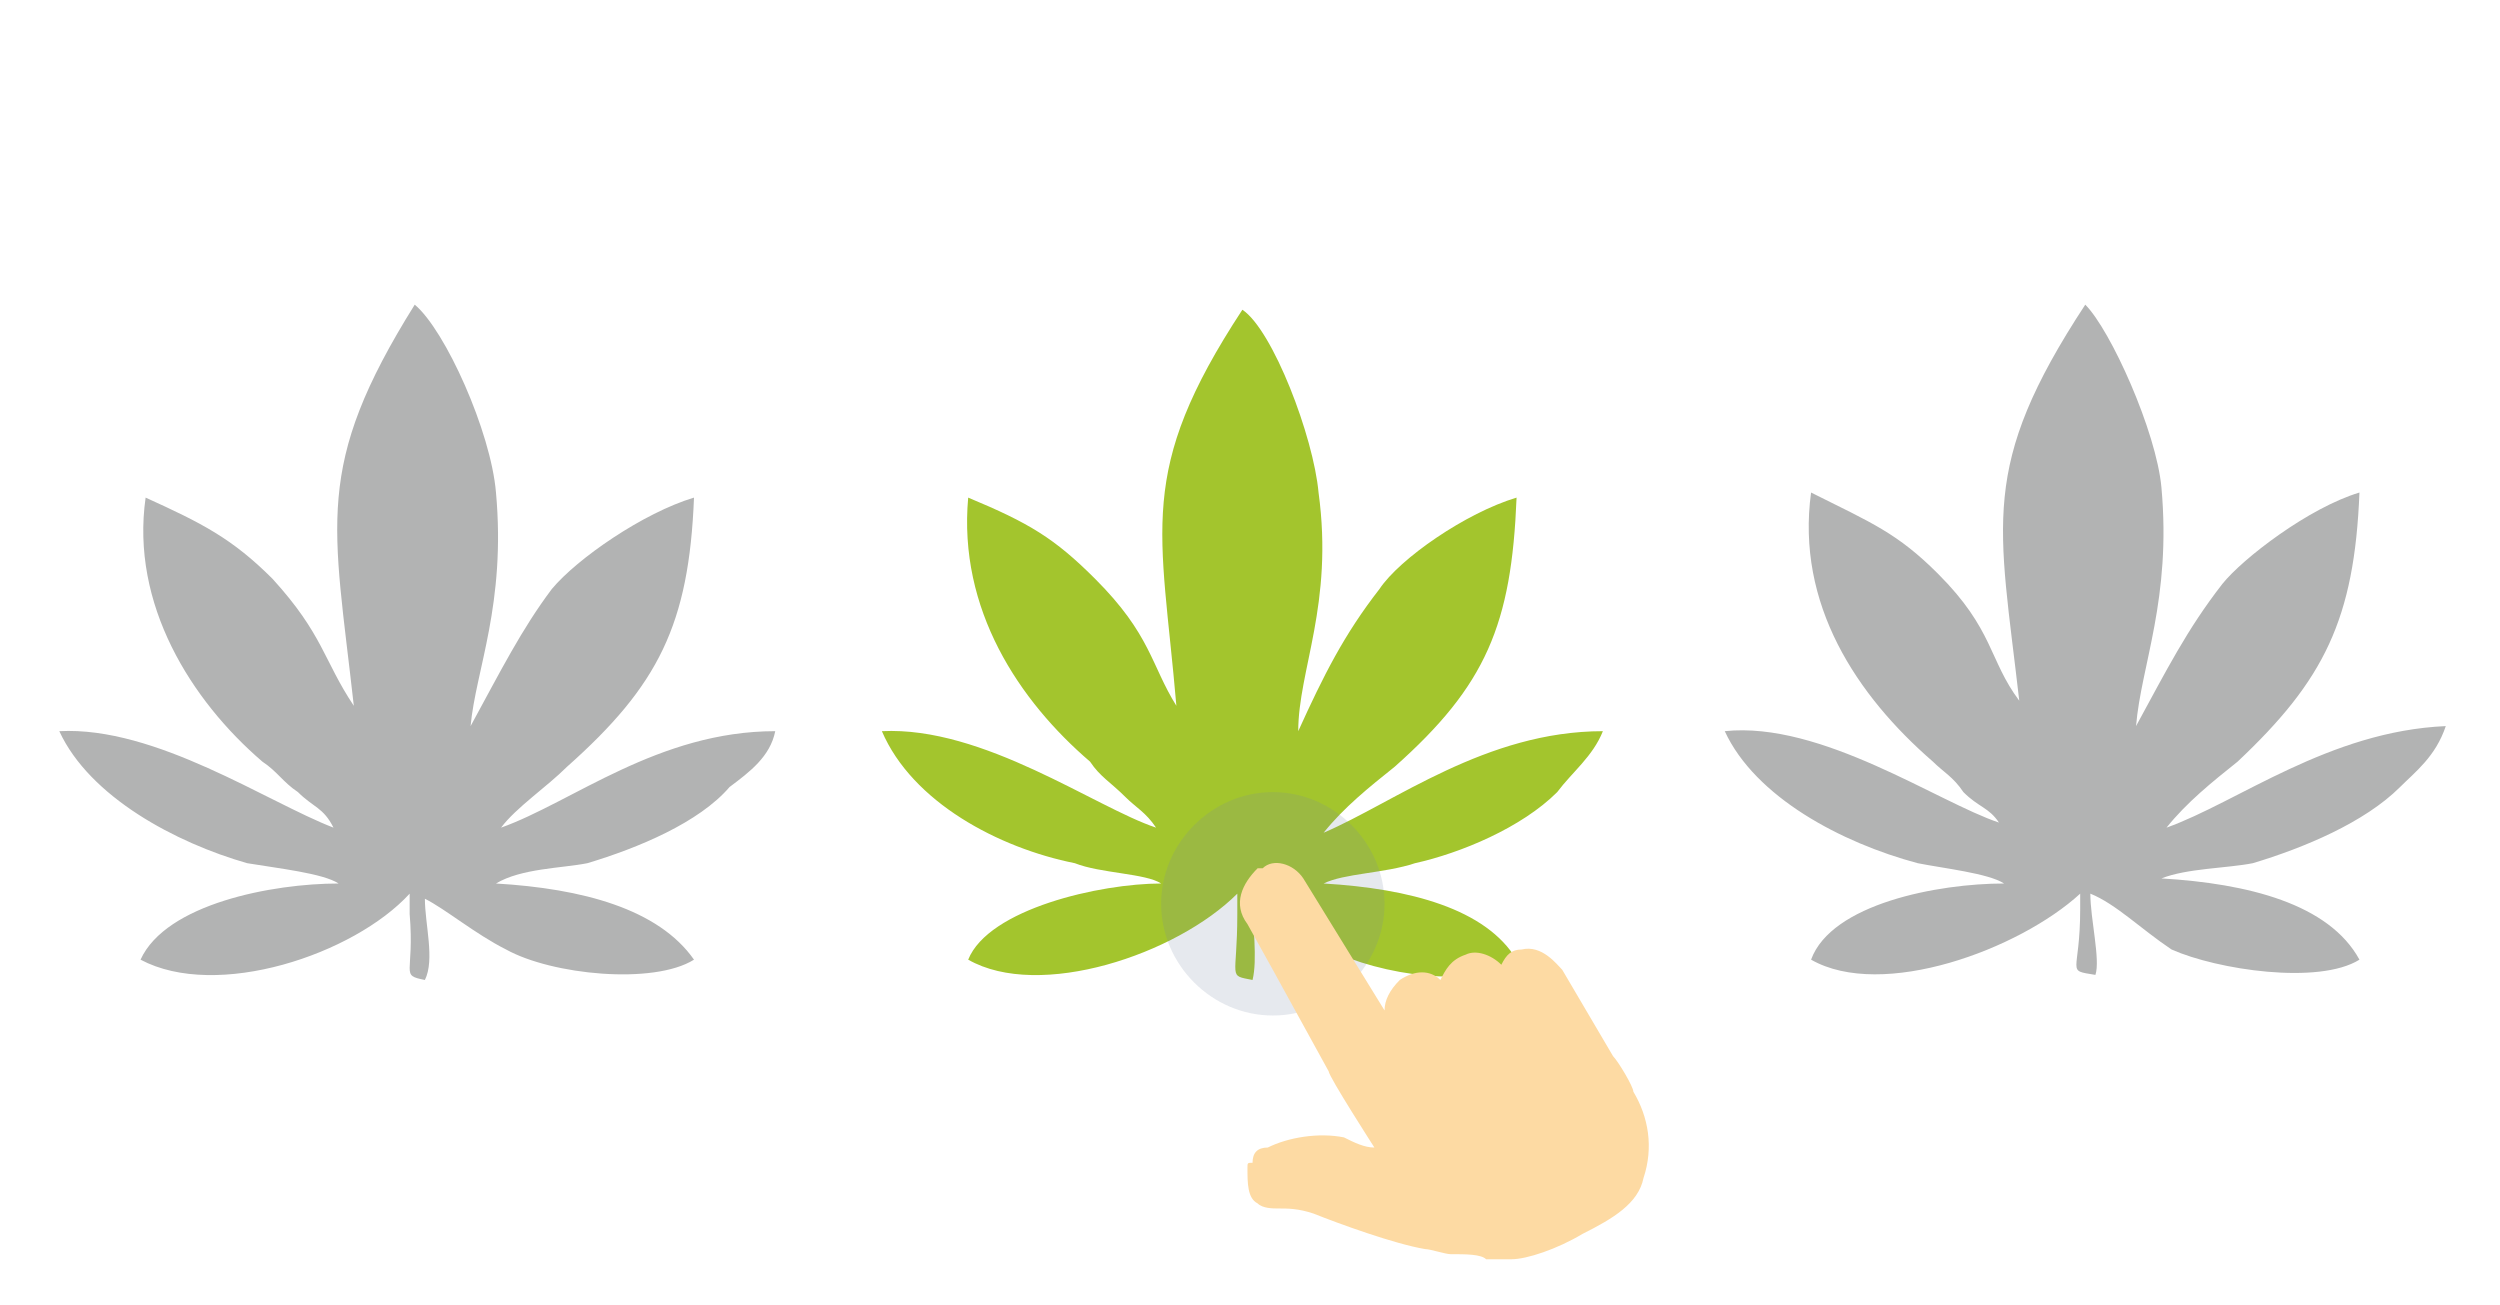 <?xml version="1.0" encoding="UTF-8"?>
<!DOCTYPE svg PUBLIC "-//W3C//DTD SVG 1.1//EN" "http://www.w3.org/Graphics/SVG/1.1/DTD/svg11.dtd">
<!-- Creator: CorelDRAW 2017 -->
<svg xmlns="http://www.w3.org/2000/svg" xml:space="preserve" width="364px" height="190px" version="1.1" style="shape-rendering:geometricPrecision; text-rendering:geometricPrecision; image-rendering:optimizeQuality; fill-rule:evenodd; clip-rule:evenodd"
viewBox="0 0 4.91 2.57"
 xmlns:xlink="http://www.w3.org/1999/xlink">
 <defs>
  <style type="text/css">
   <![CDATA[
    .fil0 {fill:none}
    .fil1 {fill:#B2B3B3}
    .fil2 {fill:#A3C52D}
    .fil4 {fill:#FDDAA3;fill-rule:nonzero}
    .fil3 {fill:#7688A1;fill-opacity:0.18}
   ]]>
  </style>
 </defs>
 <g id="Слой_x0020_1">
  <polygon class="fil0" points="0,0 4.91,0 4.91,2.57 0,2.57 "/>
  <g id="_2062853377072">
   <path class="fil1" d="M0.28 0.98c-0.03,0.21 0.09,0.4 0.23,0.52 0.03,0.02 0.04,0.04 0.07,0.06 0.03,0.03 0.05,0.03 0.07,0.07 -0.13,-0.05 -0.35,-0.2 -0.54,-0.19 0.06,0.13 0.23,0.22 0.37,0.26 0.06,0.01 0.15,0.02 0.18,0.04 -0.13,0 -0.34,0.04 -0.39,0.15 0.15,0.08 0.42,-0.01 0.53,-0.13l0 0.04c0.01,0.12 -0.02,0.12 0.03,0.13 0.02,-0.04 0,-0.11 0,-0.16 0.04,0.02 0.1,0.07 0.16,0.1 0.09,0.05 0.29,0.07 0.37,0.02 -0.07,-0.1 -0.22,-0.14 -0.39,-0.15 0.05,-0.03 0.13,-0.03 0.18,-0.04 0.1,-0.03 0.22,-0.08 0.28,-0.15 0.04,-0.03 0.08,-0.06 0.09,-0.11 -0.23,0 -0.4,0.14 -0.54,0.19 0.03,-0.04 0.09,-0.08 0.13,-0.12 0.18,-0.16 0.24,-0.28 0.25,-0.53 -0.1,0.03 -0.23,0.12 -0.28,0.18 -0.06,0.08 -0.1,0.16 -0.16,0.27 0.01,-0.11 0.07,-0.24 0.05,-0.46 -0.01,-0.12 -0.1,-0.32 -0.16,-0.37 -0.2,0.32 -0.16,0.43 -0.12,0.79 -0.06,-0.09 -0.06,-0.14 -0.16,-0.25 -0.08,-0.08 -0.14,-0.11 -0.25,-0.16z"/>
   <path class="fil1" d="M3.56 0.97c-0.03,0.22 0.09,0.4 0.24,0.53 0.02,0.02 0.04,0.03 0.06,0.06 0.03,0.03 0.05,0.03 0.07,0.06 -0.12,-0.04 -0.35,-0.2 -0.54,-0.18 0.06,0.13 0.23,0.22 0.38,0.26 0.05,0.01 0.14,0.02 0.17,0.04 -0.13,0 -0.34,0.04 -0.38,0.15 0.14,0.08 0.41,-0.02 0.53,-0.13l0 0.03c0,0.13 -0.03,0.12 0.03,0.13 0.01,-0.03 -0.01,-0.11 -0.01,-0.16 0.05,0.02 0.1,0.07 0.16,0.11 0.09,0.04 0.29,0.07 0.37,0.02 -0.06,-0.11 -0.22,-0.15 -0.39,-0.16 0.05,-0.02 0.13,-0.02 0.18,-0.03 0.1,-0.03 0.22,-0.08 0.29,-0.15 0.03,-0.03 0.07,-0.06 0.09,-0.12 -0.23,0.01 -0.41,0.15 -0.55,0.2 0.04,-0.05 0.09,-0.09 0.14,-0.13 0.17,-0.16 0.23,-0.28 0.24,-0.53 -0.1,0.03 -0.23,0.13 -0.27,0.18 -0.07,0.09 -0.11,0.17 -0.17,0.28 0.01,-0.12 0.07,-0.25 0.05,-0.47 -0.01,-0.11 -0.1,-0.31 -0.15,-0.36 -0.21,0.32 -0.17,0.43 -0.13,0.78 -0.06,-0.08 -0.05,-0.14 -0.16,-0.25 -0.08,-0.08 -0.13,-0.1 -0.25,-0.16z"/>
   <path class="fil2" d="M1.9 0.98c-0.02,0.22 0.1,0.4 0.24,0.52 0.02,0.03 0.04,0.04 0.07,0.07 0.02,0.02 0.04,0.03 0.06,0.06 -0.12,-0.04 -0.34,-0.2 -0.54,-0.19 0.06,0.14 0.23,0.23 0.38,0.26 0.05,0.02 0.14,0.02 0.17,0.04 -0.12,0 -0.34,0.05 -0.38,0.15 0.14,0.08 0.41,-0.01 0.53,-0.13l0 0.04c0,0.13 -0.02,0.12 0.03,0.13 0.01,-0.04 0,-0.11 0,-0.16 0.04,0.02 0.09,0.07 0.15,0.1 0.1,0.05 0.29,0.08 0.37,0.02 -0.06,-0.1 -0.21,-0.14 -0.38,-0.15 0.04,-0.02 0.12,-0.02 0.18,-0.04 0.09,-0.02 0.21,-0.07 0.28,-0.14 0.03,-0.04 0.07,-0.07 0.09,-0.12 -0.23,0 -0.41,0.14 -0.55,0.2 0.04,-0.05 0.09,-0.09 0.14,-0.13 0.18,-0.16 0.23,-0.28 0.24,-0.53 -0.1,0.03 -0.23,0.12 -0.27,0.18 -0.07,0.09 -0.11,0.17 -0.16,0.28 0,-0.12 0.07,-0.25 0.04,-0.47 -0.01,-0.11 -0.09,-0.32 -0.15,-0.36 -0.21,0.32 -0.16,0.43 -0.13,0.78 -0.05,-0.08 -0.05,-0.14 -0.16,-0.25 -0.08,-0.08 -0.13,-0.11 -0.25,-0.16z"/>
   <path class="fil3" d="M2.5 1.56c0.12,0 0.22,0.1 0.22,0.22 0,0.12 -0.1,0.22 -0.22,0.22 -0.12,0 -0.22,-0.1 -0.22,-0.22 0,-0.12 0.1,-0.22 0.22,-0.22z"/>
   <path class="fil4" d="M2.56 1.73c-0.02,-0.03 -0.06,-0.04 -0.08,-0.02l-0.01 0c-0.03,0.03 -0.05,0.07 -0.02,0.11l0.05 0.09 0.11 0.2c0,0.01 0.09,0.15 0.09,0.15 -0.02,0 -0.04,-0.01 -0.06,-0.02 -0.05,-0.01 -0.11,0 -0.15,0.02 -0.02,0 -0.03,0.01 -0.03,0.03 -0.01,0 -0.01,0 -0.01,0.01 0,0.03 0,0.06 0.02,0.07 0.01,0.01 0.03,0.01 0.04,0.01 0.02,0 0.04,0 0.07,0.01 0.05,0.02 0.16,0.06 0.22,0.07 0.01,0 0.04,0.01 0.05,0.01 0.03,0 0.06,0 0.07,0.01 0.01,0 0.05,0 0.05,0 0.03,0 0.09,-0.02 0.14,-0.05 0.06,-0.03 0.11,-0.06 0.12,-0.11l0 0 0 0c0.02,-0.06 0.01,-0.12 -0.02,-0.17 0,-0.01 -0.03,-0.06 -0.04,-0.07l-0.1 -0.17c-0.01,-0.01 -0.04,-0.05 -0.08,-0.04 -0.02,0 -0.03,0.01 -0.04,0.03l0 0 0 0c-0.02,-0.02 -0.05,-0.03 -0.07,-0.02 -0.03,0.01 -0.04,0.03 -0.05,0.05 -0.02,-0.02 -0.05,-0.02 -0.08,0 -0.02,0.02 -0.03,0.04 -0.03,0.06l-0.16 -0.26z"/>
  </g>
 </g>
</svg>
